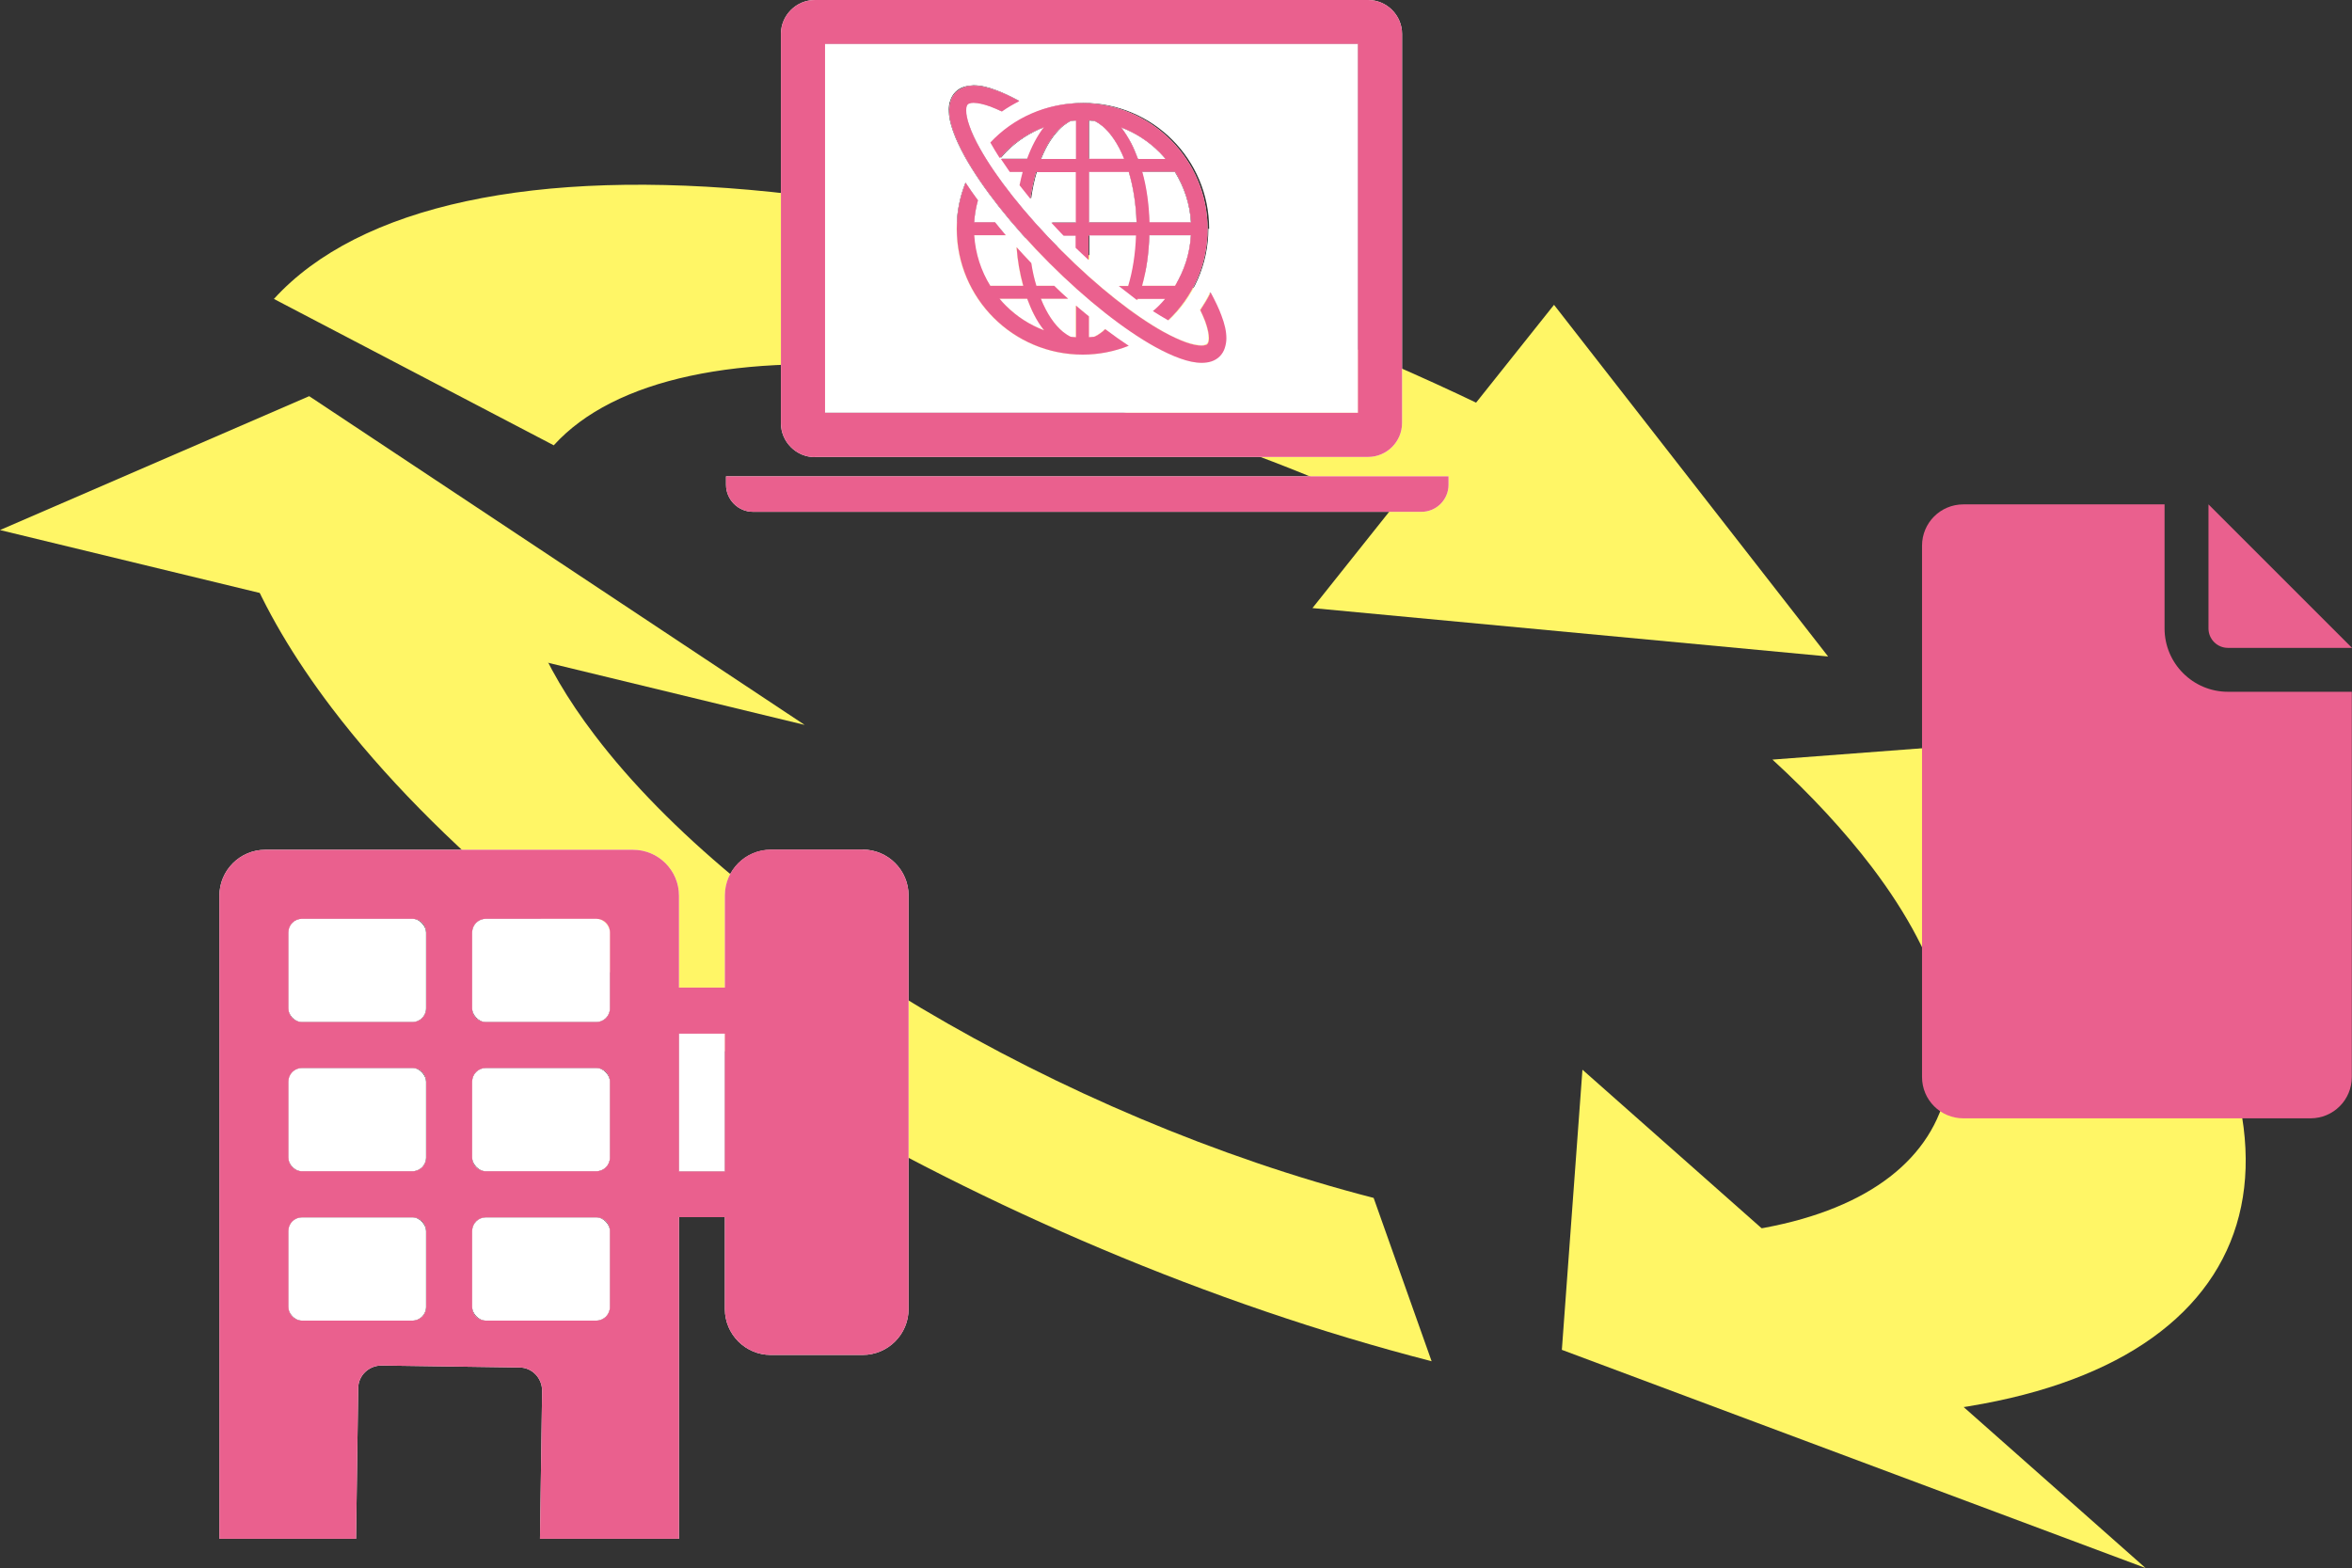 <?xml version="1.0" encoding="UTF-8"?>
<svg id="_レイヤー_2" data-name="レイヤー 2" xmlns="http://www.w3.org/2000/svg" viewBox="0 0 119.96 79.99">
  <rect x="0" y="0" width="119.96" height="79.99" fill="#333333" stroke="none"/>
  <defs>
    <style>
      .cls-1 {
        fill: #fff;
      }

      .cls-2 {
        fill: #fff666;
      }

      .cls-3 {
        fill: #ea608e;
      }
    </style>
  </defs>
  <g id="_レイヤー_1-2" data-name="レイヤー 1">
    <g>
      <g>
        <g>
          <path class="cls-2" d="M28.25,22.72l-14.28-7.47c4.34-4.77,13.34-6.7,25.36-5.46,12.02,1.25,25.75,5.54,38.68,12.09l-4.41,5.53c-9.16-4.64-18.89-7.68-27.39-8.57-8.51-.88-14.89.49-17.96,3.87Z"/>
          <polygon class="cls-2" points="66.94 31.02 79.26 15.55 93.24 33.49 66.94 31.02"/>
        </g>
        <g>
          <path class="cls-2" d="M98.14,72.04l-10.28-9.1c11.91-1.23,15.04-8.92,7.61-18.71-1.38-1.81-3.08-3.66-5.07-5.48l11.34-.86c2.8,2.57,5.21,5.18,7.15,7.73,10.49,13.82,6.07,24.69-10.75,26.42Z"/>
          <polygon class="cls-2" points="80.71 54.57 109.43 79.99 79.66 68.86 80.71 54.57"/>
        </g>
        <g>
          <path class="cls-2" d="M73.01,69.44c-22.54-5.81-45.61-19.52-56.1-33.34-1.94-2.56-3.41-5.06-4.37-7.44l14.69,3.56c.68,1.69,1.72,3.47,3.1,5.28,7.43,9.79,23.77,19.5,39.73,23.61l2.96,8.34Z"/>
          <polygon class="cls-2" points="41.04 36.98 0 27.04 15.77 20.21 41.04 36.98"/>
        </g>
      </g>
      <g>
        <g>
          <path class="cls-1" d="M54.89,8.11v-1.96c-.09,0-.18.01-.27.02-.13.06-.26.15-.39.25-.32.27-.64.67-.9,1.18-.08.16-.16.33-.23.51h1.8Z"/>
          <path class="cls-1" d="M56.21,6.42c-.13-.11-.26-.19-.39-.25-.09,0-.18-.02-.27-.02h0v1.96h1.8c-.31-.76-.71-1.34-1.13-1.69Z"/>
          <path class="cls-1" d="M58.62,11.35h2.12c-.05-.94-.35-1.82-.82-2.58h-1.68c.22.78.34,1.66.37,2.58Z"/>
          <path class="cls-1" d="M58.04,8.11h1.41c-.1-.12-.21-.24-.32-.35-.55-.55-1.21-.98-1.95-1.26.18.24.35.51.51.8.13.25.24.52.35.81Z"/>
          <path class="cls-1" d="M58.25,14.58h1.68c.47-.76.76-1.64.81-2.58h-2.12c-.03.93-.16,1.8-.37,2.58Z"/>
          <path class="cls-1" d="M55.54,8.76v2.58h2.43c-.03-.94-.17-1.82-.4-2.58h-2.03Z"/>
          <path class="cls-1" d="M52.39,15.24h-1.41c.1.12.21.24.32.35.55.55,1.21.98,1.95,1.26-.18-.24-.35-.51-.51-.8-.13-.25-.24-.52-.35-.81Z"/>
          <path class="cls-1" d="M69.26,2.24h-27.18v18.82h27.18V2.24ZM61.63,11.67c0,1.84-.77,3.49-2.01,4.66-.25-.14-.51-.3-.78-.47.1-.09.2-.18.3-.27.11-.11.22-.23.32-.35h-1.41s-.02.04-.02.06c-.3-.22-.62-.46-.93-.72h.48c.23-.76.37-1.64.4-2.58h-2.42v1.25c-.22-.2-.44-.41-.66-.62v-.62h-.62c-.21-.22-.42-.44-.62-.66h1.25v-2.58h-2.03c-.13.42-.22.88-.29,1.36-.19-.23-.38-.46-.55-.69.05-.23.1-.46.16-.68h-.66c-.16-.22-.31-.44-.45-.66h1.33c.23-.63.52-1.17.86-1.62-.74.28-1.4.71-1.95,1.26-.1.1-.18.2-.27.3-.17-.27-.33-.53-.47-.78,1.17-1.24,2.83-2.01,4.66-2.01,3.54,0,6.42,2.87,6.42,6.42ZM55.21,18.09c-3.54,0-6.42-2.87-6.42-6.42,0-.83.16-1.62.45-2.35.19.29.4.59.63.9-.1.36-.16.74-.19,1.12h1.06c.18.22.36.44.55.66h-1.61c.05.94.35,1.82.82,2.58h1.68c-.17-.6-.28-1.27-.34-1.97.24.27.5.54.75.81.07.41.15.8.26,1.16h.91c.24.22.48.44.71.66h-1.39c.31.76.71,1.34,1.13,1.69.13.11.26.19.39.25.09,0,.18.02.27.02v-1.61c.22.19.44.37.66.55v1.06c.09,0,.18-.01.27-.02.13-.06.26-.15.4-.25.05-.04.1-.09.15-.14.41.31.81.59,1.2.85-.73.29-1.52.45-2.35.45ZM62.45,17.73c-.05.16-.14.31-.26.43-.12.12-.27.21-.43.26-.16.05-.32.07-.49.07-.34,0-.7-.08-1.09-.22-.39-.14-.82-.34-1.28-.59-1.56-.87-3.49-2.38-5.41-4.29-1.91-1.91-3.42-3.85-4.29-5.41-.25-.46-.45-.88-.59-1.28-.14-.39-.22-.75-.22-1.09,0-.17.02-.34.08-.49.05-.16.14-.31.26-.43.12-.12.27-.21.43-.26s.32-.07.49-.08c.36,0,.74.09,1.16.25.36.13.75.32,1.16.54-.31.16-.6.33-.89.53-.21-.1-.4-.18-.58-.25-.36-.13-.66-.19-.86-.19-.09,0-.17.01-.21.03-.05.02-.07.03-.09.05-.02.02-.04.04-.05.09-.02.05-.03.12-.03.21,0,.19.05.46.17.8.12.33.3.72.53,1.14.81,1.46,2.28,3.35,4.15,5.21,1.87,1.87,3.76,3.34,5.21,4.15.42.24.81.42,1.14.53.33.12.61.17.8.17.09,0,.17-.01.21-.03.05-.02.07-.03.09-.05.02-.02.04-.05.05-.09.02-.05.03-.12.03-.21,0-.2-.06-.5-.19-.86-.07-.18-.15-.37-.25-.57.2-.28.37-.58.52-.89.23.41.41.8.54,1.16.15.42.25.8.25,1.16,0,.17-.02.33-.08.49Z"/>
          <path class="cls-1" d="M41.56,23.31h28.22c.95,0,1.73-.78,1.73-1.73V1.73C71.51.78,70.73,0,69.78,0h-28.22C40.61,0,39.83.78,39.83,1.73v19.86c0,.95.78,1.73,1.73,1.73ZM42.08,2.24h27.18v18.82h-27.18V2.24Z"/>
          <path class="cls-1" d="M37.03,24.3v.43c0,.76.62,1.38,1.38,1.38h34.09c.76,0,1.38-.62,1.38-1.38v-.43h-36.85Z"/>
          <path class="cls-1" d="M56.21,16.93c-.13.11-.26.19-.4.25-.09,0-.18.02-.27.02v-1.06c-.22-.18-.44-.36-.66-.55v1.61c-.09,0-.18-.01-.27-.02-.13-.06-.26-.15-.39-.25-.43-.35-.83-.93-1.13-1.69h1.39c-.24-.21-.48-.43-.71-.66h-.91c-.11-.36-.2-.75-.26-1.16-.26-.27-.51-.54-.75-.81.05.7.17,1.36.34,1.97h-1.68c-.47-.76-.76-1.64-.82-2.58h1.61c-.19-.22-.38-.44-.55-.66h-1.06c.02-.39.09-.76.19-1.12-.22-.3-.43-.6-.63-.9-.29.73-.45,1.52-.45,2.35,0,3.54,2.87,6.42,6.42,6.42.83,0,1.62-.16,2.35-.45-.39-.26-.79-.54-1.2-.85-.05.05-.1.09-.15.14ZM51.3,15.59c-.11-.11-.22-.23-.32-.35h1.41c.11.29.22.56.35.81.15.3.32.56.51.8-.74-.28-1.4-.71-1.95-1.26Z"/>
          <path class="cls-1" d="M51.02,8.05c.09-.1.18-.2.27-.3.55-.55,1.21-.98,1.95-1.26-.34.44-.63.99-.86,1.62h-1.33c.14.21.29.43.45.66h.66c-.06.22-.11.44-.16.68.18.23.36.45.55.69.07-.48.17-.94.29-1.36h2.03v2.58h-1.25c.2.22.41.44.62.66h.62v.62c.22.21.44.42.66.62v-1.25h2.42c-.03.94-.17,1.82-.4,2.58h-.48c.32.25.63.49.93.72,0-.02.02-.04.02-.06h1.41c-.1.12-.21.24-.32.35-.1.1-.2.19-.3.27.27.17.53.33.78.47,1.24-1.17,2.01-2.83,2.01-4.66,0-3.54-2.87-6.42-6.42-6.42-1.84,0-3.5.77-4.66,2.01.14.25.3.51.47.78ZM55.54,11.35v-2.58h2.03c.23.76.37,1.64.4,2.58h-2.43ZM59.93,14.58h-1.68c.22-.78.35-1.65.37-2.58h2.12c-.05.94-.35,1.82-.81,2.58ZM59.93,8.76c.47.76.76,1.64.82,2.58h-2.12c-.03-.93-.15-1.8-.37-2.58h1.68ZM59.13,7.76c.11.11.22.23.32.35h-1.41c-.11-.29-.22-.56-.35-.81-.15-.29-.32-.56-.51-.8.74.28,1.4.71,1.95,1.26ZM55.54,6.14h0c.09,0,.18.01.27.02.13.06.26.15.39.25.43.35.83.93,1.13,1.69h-1.8v-1.96ZM54.22,6.42c.13-.11.26-.19.39-.25.09-.01.18-.02.27-.02v1.96h-1.8c.07-.18.15-.35.23-.51.26-.51.57-.91.9-1.18Z"/>
          <path class="cls-1" d="M61.74,14.93c-.15.31-.33.6-.52.89.1.2.18.4.25.57.13.36.19.66.19.86,0,.09-.01.17-.03.21-.02.05-.03.07-.05.09-.02.02-.04.04-.09.05-.05.02-.12.03-.21.03-.19,0-.46-.05-.8-.17-.33-.12-.72-.3-1.14-.53-1.46-.81-3.35-2.28-5.21-4.15-1.87-1.87-3.34-3.76-4.15-5.21-.24-.42-.42-.81-.53-1.14-.12-.33-.17-.61-.17-.8,0-.09.01-.17.03-.21.02-.05.03-.07.05-.09.02-.02.05-.04.09-.05.05-.02.12-.03.21-.03.2,0,.5.06.86.19.18.07.37.15.58.25.28-.2.58-.37.89-.53-.41-.23-.8-.41-1.16-.54-.42-.15-.8-.25-1.16-.25-.17,0-.34.02-.49.08s-.31.14-.43.26c-.12.12-.21.27-.26.43-.05.16-.07.32-.08.49,0,.34.08.7.22,1.09.14.39.34.82.59,1.28.87,1.56,2.38,3.49,4.29,5.41,1.91,1.91,3.84,3.42,5.41,4.29.46.25.88.45,1.28.59.39.14.75.22,1.09.22.17,0,.34-.02.49-.07.16-.05.31-.14.43-.26.12-.12.21-.27.26-.43.05-.16.08-.32.08-.49,0-.36-.09-.74-.25-1.16-.13-.36-.32-.75-.54-1.16Z"/>
        </g>
        <g>
          <path class="cls-3" d="M41.56,23.31h28.22c.95,0,1.73-.78,1.73-1.73V1.73C71.51.78,70.73,0,69.78,0h-28.22C40.61,0,39.83.78,39.83,1.73v19.86c0,.95.78,1.73,1.73,1.73ZM42.08,2.24h27.18v18.82h-27.18V2.24Z"/>
          <path class="cls-3" d="M37.03,24.3v.43c0,.76.62,1.38,1.38,1.38h34.09c.76,0,1.38-.62,1.38-1.38v-.43h-36.85Z"/>
          <path class="cls-3" d="M56.21,16.93c-.13.11-.26.19-.4.25-.09,0-.18.02-.27.02v-1.06c-.22-.18-.44-.36-.66-.55v1.61c-.09,0-.18-.01-.27-.02-.13-.06-.26-.15-.39-.25-.43-.35-.83-.93-1.13-1.69h1.39c-.24-.21-.48-.43-.71-.66h-.91c-.11-.36-.2-.75-.26-1.16-.26-.27-.51-.54-.75-.81.05.7.17,1.36.34,1.97h-1.68c-.47-.76-.76-1.64-.82-2.58h1.61c-.19-.22-.38-.44-.55-.66h-1.06c.02-.39.09-.76.19-1.12-.22-.3-.43-.6-.63-.9-.29.73-.45,1.52-.45,2.35,0,3.54,2.87,6.42,6.42,6.42.83,0,1.62-.16,2.35-.45-.39-.26-.79-.54-1.2-.85-.05.05-.1.09-.15.14ZM51.3,15.59c-.11-.11-.22-.23-.32-.35h1.41c.11.29.22.56.35.81.15.3.32.56.51.8-.74-.28-1.4-.71-1.95-1.26Z"/>
          <path class="cls-3" d="M51.02,8.05c.09-.1.18-.2.27-.3.55-.55,1.21-.98,1.95-1.26-.34.44-.63.99-.86,1.62h-1.33c.14.21.29.43.45.66h.66c-.06.22-.11.44-.16.68.18.23.36.45.55.69.07-.48.17-.94.29-1.36h2.03v2.58h-1.25c.2.22.41.44.62.66h.62v.62c.22.21.44.42.66.62v-1.25h2.42c-.03.94-.17,1.82-.4,2.58h-.48c.32.25.63.49.93.72,0-.02.02-.04.02-.06h1.41c-.1.12-.21.24-.32.35-.1.1-.2.19-.3.27.27.17.53.33.78.47,1.24-1.17,2.01-2.83,2.01-4.66,0-3.54-2.87-6.42-6.42-6.42-1.84,0-3.5.77-4.66,2.01.14.25.3.51.47.78ZM55.54,11.35v-2.58h2.03c.23.76.37,1.64.4,2.58h-2.43ZM59.93,14.58h-1.68c.22-.78.35-1.65.37-2.58h2.12c-.05.94-.35,1.82-.81,2.58ZM59.93,8.76c.47.76.76,1.64.82,2.58h-2.12c-.03-.93-.15-1.8-.37-2.58h1.68ZM59.13,7.76c.11.11.22.23.32.35h-1.41c-.11-.29-.22-.56-.35-.81-.15-.29-.32-.56-.51-.8.74.28,1.4.71,1.95,1.26ZM55.54,6.14h0c.09,0,.18.01.27.02.13.06.26.15.39.25.43.35.83.93,1.13,1.69h-1.8v-1.96ZM54.22,6.42c.13-.11.26-.19.39-.25.09-.01.18-.02.27-.02v1.96h-1.8c.07-.18.15-.35.23-.51.26-.51.57-.91.9-1.18Z"/>
          <path class="cls-3" d="M61.74,14.93c-.15.31-.33.6-.52.89.1.2.18.4.25.57.13.36.19.66.19.86,0,.09-.01.17-.03.21-.02.05-.03.07-.05.09-.02.02-.04.04-.09.05-.05.02-.12.03-.21.03-.19,0-.46-.05-.8-.17-.33-.12-.72-.3-1.14-.53-1.46-.81-3.35-2.28-5.21-4.15-1.87-1.87-3.34-3.76-4.15-5.21-.24-.42-.42-.81-.53-1.14-.12-.33-.17-.61-.17-.8,0-.09.01-.17.03-.21.02-.05.03-.07.05-.09.02-.02.05-.04.09-.05.05-.02.12-.03.21-.03.2,0,.5.06.86.19.18.07.37.15.58.25.28-.2.58-.37.89-.53-.41-.23-.8-.41-1.16-.54-.42-.15-.8-.25-1.16-.25-.17,0-.34.02-.49.08s-.31.14-.43.26c-.12.12-.21.27-.26.43-.05.16-.07.32-.08.49,0,.34.08.7.22,1.09.14.39.34.82.59,1.28.87,1.56,2.38,3.49,4.29,5.41,1.91,1.91,3.84,3.42,5.41,4.29.46.25.88.45,1.28.59.39.14.75.22,1.09.22.17,0,.34-.02.49-.07.16-.05.31-.14.43-.26.12-.12.21-.27.26-.43.05-.16.08-.32.08-.49,0-.36-.09-.74-.25-1.16-.13-.36-.32-.75-.54-1.16Z"/>
        </g>
      </g>
      <g>
        <g>
          <rect class="cls-1" x="24.08" y="62.1" width="7.03" height="5.27" rx=".7" ry=".7"/>
          <rect class="cls-1" x="14.7" y="54.48" width="7.03" height="5.27" rx=".7" ry=".7"/>
          <rect class="cls-1" x="14.7" y="46.87" width="7.03" height="5.27" rx=".7" ry=".7"/>
          <rect class="cls-1" x="14.7" y="62.1" width="7.03" height="5.27" rx=".7" ry=".7"/>
          <rect class="cls-1" x="24.08" y="54.48" width="7.03" height="5.27" rx=".7" ry=".7"/>
          <rect class="cls-1" x="34.63" y="52.73" width="2.34" height="7.03"/>
          <rect class="cls-1" x="24.08" y="46.87" width="7.03" height="5.27" rx=".7" ry=".7"/>
          <path class="cls-1" d="M44,43.35h-4.69c-1.29,0-2.34,1.05-2.34,2.34v4.69h-2.34v-4.69c0-1.29-1.05-2.34-2.34-2.34H13.53c-1.29,0-2.34,1.05-2.34,2.34v32.81h6.97l.11-7.68c0-.65.54-1.16,1.19-1.16l7.03.1c.65,0,1.16.54,1.16,1.19l-.11,7.55h7.09v-16.41h2.34v4.69c0,1.29,1.05,2.34,2.34,2.34h4.69c1.29,0,2.34-1.05,2.34-2.34v-21.1c0-1.29-1.05-2.34-2.34-2.34ZM21.74,66.67c0,.39-.31.7-.7.7h-5.63c-.39,0-.7-.31-.7-.7v-3.87c0-.39.31-.7.7-.7h5.63c.39,0,.7.31.7.7v3.87ZM21.74,59.05c0,.39-.31.7-.7.7h-5.63c-.39,0-.7-.31-.7-.7v-3.87c0-.39.31-.7.7-.7h5.63c.39,0,.7.31.7.7v3.87ZM21.74,51.44c0,.39-.31.7-.7.7h-5.63c-.39,0-.7-.31-.7-.7v-3.87c0-.39.31-.7.7-.7h5.63c.39,0,.7.31.7.7v3.87ZM31.11,66.67c0,.39-.31.7-.7.7h-5.63c-.39,0-.7-.31-.7-.7v-3.87c0-.39.31-.7.7-.7h5.63c.39,0,.7.31.7.7v3.87ZM31.11,59.05c0,.39-.31.7-.7.7h-5.63c-.39,0-.7-.31-.7-.7v-3.87c0-.39.31-.7.7-.7h5.63c.39,0,.7.31.7.7v3.87ZM31.11,51.44c0,.39-.31.7-.7.7h-5.63c-.39,0-.7-.31-.7-.7v-3.87c0-.39.31-.7.7-.7h5.63c.39,0,.7.31.7.7v3.87ZM36.97,59.76h-2.34v-7.03h2.34v7.03Z"/>
        </g>
        <path class="cls-3" d="M36.97,45.69v4.69h-2.34v-4.69c0-1.29-1.05-2.34-2.34-2.34H13.53c-1.29,0-2.34,1.05-2.34,2.34v32.81h6.97l.11-7.68c0-.65.54-1.16,1.19-1.16l7.03.1c.65,0,1.16.54,1.16,1.19l-.11,7.55h7.09v-16.41h2.34v4.69c0,1.29,1.05,2.34,2.34,2.34h4.69c1.29,0,2.34-1.05,2.34-2.34v-21.1c0-1.29-1.05-2.34-2.34-2.34h-4.69c-1.29,0-2.34,1.05-2.34,2.34ZM36.97,59.76h-2.34v-7.03h2.34v7.03ZM15.41,46.87h5.63c.39,0,.7.31.7.7v3.87c0,.39-.31.7-.7.7h-5.63c-.39,0-.7-.31-.7-.7v-3.87c0-.39.31-.7.7-.7ZM24.78,46.87h5.63c.39,0,.7.31.7.7v3.87c0,.39-.31.7-.7.7h-5.63c-.39,0-.7-.31-.7-.7v-3.87c0-.39.31-.7.7-.7ZM15.41,54.48h5.63c.39,0,.7.31.7.7v3.87c0,.39-.31.7-.7.7h-5.63c-.39,0-.7-.31-.7-.7v-3.87c0-.39.31-.7.7-.7ZM24.78,54.48h5.63c.39,0,.7.31.7.7v3.87c0,.39-.31.7-.7.7h-5.63c-.39,0-.7-.31-.7-.7v-3.87c0-.39.31-.7.7-.7ZM15.41,62.1h5.63c.39,0,.7.31.7.7v3.87c0,.39-.31.7-.7.7h-5.63c-.39,0-.7-.31-.7-.7v-3.87c0-.39.31-.7.7-.7ZM24.78,62.1h5.63c.39,0,.7.31.7.7v3.87c0,.39-.31.7-.7.7h-5.63c-.39,0-.7-.31-.7-.7v-3.87c0-.39.31-.7.7-.7Z"/>
      </g>
      <g>
        <path class="cls-3" d="M113.63,35.29c-1.78,0-3.23-1.45-3.23-3.23v-6.33h-10.26c-1.17,0-2.11.94-2.11,2.11v27.1c0,1.17.94,2.11,2.11,2.11h17.7c1.17,0,2.11-.94,2.11-2.11v-19.65h-6.33Z"/>
        <path class="cls-3" d="M112.64,25.73v6.33c0,.55.45.99.99.99h6.33l-7.32-7.32Z"/>
      </g>
    </g>
  </g>
</svg>